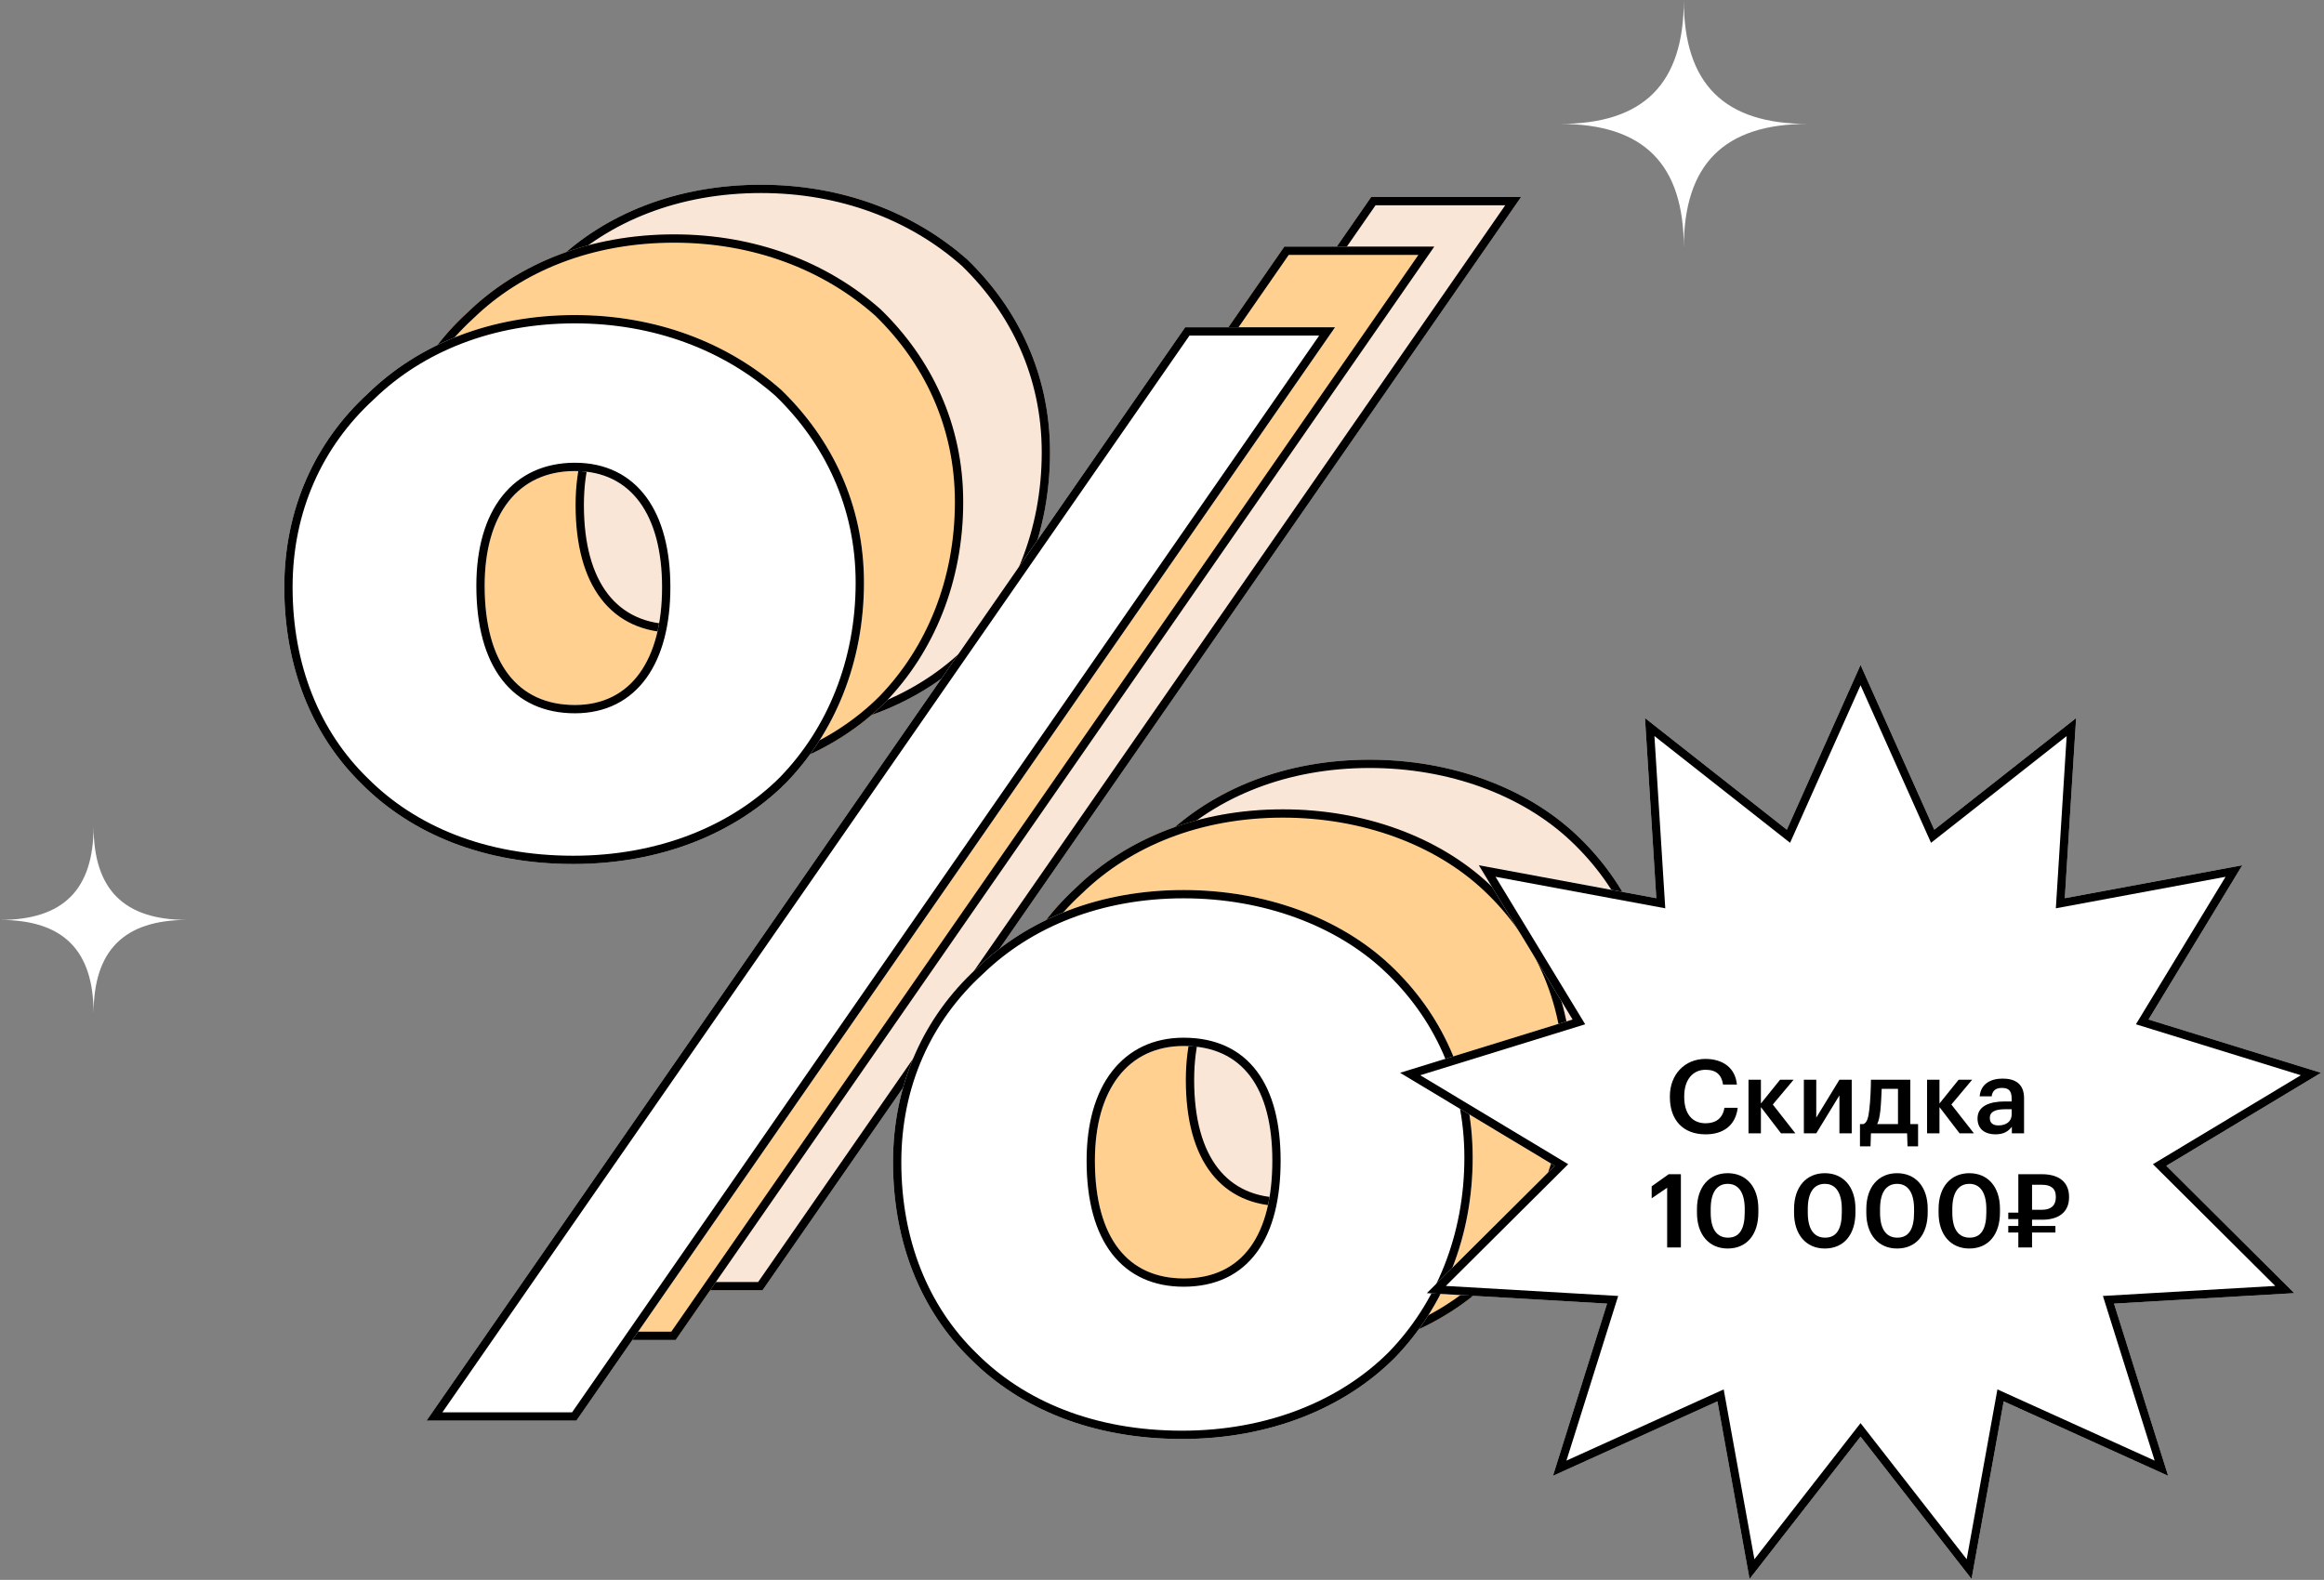 <?xml version="1.0" encoding="UTF-8"?> <svg xmlns="http://www.w3.org/2000/svg" width="753" height="512" viewBox="0 0 753 512" fill="none"><rect x="0" y="0" width="753" height="512" fill="#808080" stroke="none"/> <path d="M246.56 186.234C264.896 186.234 274.807 171.367 274.807 148.076C274.807 124.785 264.896 110.414 246.56 110.414C228.225 110.414 217.322 124.289 217.322 147.581C217.322 172.854 228.225 186.234 246.56 186.234ZM246.065 237.772C216.827 237.772 193.536 227.861 177.678 212.003C161.324 196.145 152.404 173.845 152.404 148.076C152.404 122.803 162.315 100.998 179.66 85.14C196.013 69.282 219.305 59.867 246.56 59.867C272.825 59.867 296.116 68.787 313.461 84.149C329.814 100.007 340.221 121.316 340.221 146.589C340.221 172.359 330.805 195.154 314.947 211.508C298.594 227.861 274.312 237.772 246.065 237.772ZM444.288 63.831H492.853L247.056 418.155H198.491L444.288 63.831ZM443.792 372.068C463.119 372.068 472.535 357.697 472.535 333.91C472.535 310.619 463.119 296.744 443.792 296.744C425.952 296.744 415.05 310.619 415.05 333.91C415.05 359.184 425.952 372.068 443.792 372.068ZM443.297 424.102C414.059 424.102 390.768 414.191 374.91 398.333C358.556 382.475 349.636 360.175 349.636 334.406C349.636 309.133 359.548 287.328 376.892 271.47C393.246 255.612 416.537 246.197 443.792 246.197C470.057 246.197 494.339 255.117 510.693 270.479C527.046 285.841 537.453 307.15 537.453 332.919C537.453 358.688 528.037 381.484 512.179 397.837C495.826 414.191 471.544 424.102 443.297 424.102Z" fill="#FAE6D7"></path> <path fill-rule="evenodd" clip-rule="evenodd" d="M179.564 210.087L179.579 210.102C194.875 225.398 217.454 235.084 246.065 235.084C273.679 235.084 297.242 225.402 313.031 209.621C328.372 193.794 337.532 171.685 337.532 146.589C337.532 122.132 327.488 101.516 311.633 86.121C294.812 71.244 272.183 62.555 246.56 62.555C219.933 62.555 197.335 71.746 181.532 87.07L181.503 87.098L181.474 87.124C164.692 102.468 155.093 123.551 155.093 148.076C155.093 173.209 163.78 194.782 179.549 210.073L179.564 210.087ZM313.461 84.149C329.814 100.007 340.221 121.316 340.221 146.589C340.221 172.359 330.805 195.154 314.947 211.508C298.594 227.861 274.312 237.772 246.065 237.772C216.827 237.772 193.536 227.861 177.678 212.003C161.324 196.145 152.404 173.845 152.404 148.076C152.404 122.803 162.315 100.998 179.66 85.14C196.013 69.282 219.305 59.867 246.56 59.867C272.825 59.867 296.116 68.787 313.461 84.149ZM376.796 396.417L376.811 396.432C392.107 411.728 414.686 421.414 443.297 421.414C470.911 421.414 494.475 411.732 510.264 395.951C525.604 380.123 534.764 358.014 534.764 332.919C534.764 307.929 524.691 287.318 508.852 272.439C493.073 257.616 469.484 248.885 443.792 248.885C417.165 248.885 394.567 258.076 378.764 273.4L378.735 273.428L378.706 273.454C361.924 288.798 352.325 309.881 352.325 334.406C352.325 359.539 361.012 381.112 376.781 396.403L376.796 396.417ZM376.892 271.47C359.548 287.328 349.636 309.133 349.636 334.406C349.636 360.175 358.556 382.475 374.91 398.333C390.768 414.191 414.059 424.102 443.297 424.102C471.544 424.102 495.826 414.191 512.179 397.837C528.037 381.484 537.453 358.688 537.453 332.919C537.453 307.15 527.046 285.841 510.693 270.479C494.339 255.117 470.057 246.197 443.792 246.197C416.537 246.197 393.246 255.612 376.892 271.47ZM269.742 177.46C264.446 184.819 256.557 188.923 246.56 188.923C236.671 188.923 228.528 185.275 222.937 178.027C217.424 170.881 214.634 160.552 214.634 147.581C214.634 135.556 217.444 125.605 222.952 118.601C228.526 111.514 236.646 107.725 246.56 107.725C256.523 107.725 264.416 111.678 269.728 118.921C274.956 126.05 277.496 136.102 277.496 148.076C277.496 160.051 274.955 170.215 269.742 177.46ZM445.695 66.52L203.628 415.467H245.649L487.716 66.52H445.695ZM444.288 63.831L198.491 418.155H247.056L492.853 63.831H444.288ZM467.586 363.49C462.251 370.834 454.21 374.757 443.792 374.757C434.162 374.757 426.142 371.241 420.608 364.116C415.152 357.092 412.362 346.882 412.362 333.91C412.362 321.885 415.172 311.943 420.608 304.944C426.108 297.862 434.101 294.055 443.792 294.055C454.174 294.055 462.214 297.826 467.564 304.983C472.819 312.012 475.223 321.966 475.223 333.91C475.223 346.094 472.822 356.281 467.586 363.49ZM274.807 148.076C274.807 171.367 264.896 186.234 246.56 186.234C228.225 186.234 217.322 172.854 217.322 147.581C217.322 124.289 228.225 110.414 246.56 110.414C264.896 110.414 274.807 124.785 274.807 148.076ZM472.535 333.91C472.535 357.697 463.119 372.068 443.792 372.068C425.952 372.068 415.05 359.184 415.05 333.91C415.05 310.619 425.952 296.744 443.792 296.744C463.119 296.744 472.535 310.619 472.535 333.91Z" fill="black"></path> <path d="M218.426 202.324C236.761 202.324 246.672 187.458 246.672 164.167C246.672 140.875 236.761 126.504 218.426 126.504C200.09 126.504 189.188 140.38 189.188 163.671C189.188 188.944 200.09 202.324 218.426 202.324ZM217.93 253.863C188.692 253.863 165.401 243.951 149.543 228.094C133.19 212.236 124.27 189.936 124.27 164.167C124.27 138.893 134.181 117.088 151.525 101.231C167.879 85.373 191.17 75.957 218.426 75.957C244.69 75.957 267.981 84.877 285.326 100.24C301.679 116.097 312.086 137.406 312.086 162.68C312.086 188.449 302.67 211.245 286.813 227.598C270.459 243.951 246.177 253.863 217.93 253.863ZM416.153 79.922H464.718L218.921 434.246H170.356L416.153 79.922ZM415.658 388.159C434.984 388.159 444.4 373.788 444.4 350.001C444.4 326.71 434.984 312.834 415.658 312.834C397.818 312.834 386.915 326.71 386.915 350.001C386.915 375.274 397.818 388.159 415.658 388.159ZM415.162 440.192C385.924 440.192 362.633 430.281 346.775 414.423C330.422 398.565 321.502 376.265 321.502 350.496C321.502 325.223 331.413 303.418 348.757 287.56C365.111 271.703 388.402 262.287 415.658 262.287C441.922 262.287 466.205 271.207 482.558 286.569C498.911 301.932 509.318 323.241 509.318 349.01C509.318 374.779 499.903 397.574 484.045 413.928C467.691 430.281 443.409 440.192 415.162 440.192Z" fill="#FFD090"></path> <path fill-rule="evenodd" clip-rule="evenodd" d="M151.429 226.178L151.444 226.192C166.74 241.489 189.319 251.174 217.93 251.174C245.544 251.174 269.107 241.493 284.897 225.712C300.237 209.884 309.398 187.775 309.398 162.68C309.398 138.222 299.353 117.607 283.498 102.212C266.677 87.334 244.048 78.646 218.426 78.646C191.798 78.646 169.2 87.836 153.397 103.161L153.368 103.188L153.339 103.215C136.557 118.559 126.958 139.641 126.958 164.167C126.958 189.3 135.646 210.872 151.415 226.163L151.429 226.178ZM285.326 100.24C301.679 116.097 312.086 137.406 312.086 162.68C312.086 188.449 302.67 211.245 286.813 227.598C270.459 243.951 246.177 253.863 217.93 253.863C188.692 253.863 165.401 243.951 149.543 228.094C133.19 212.236 124.27 189.936 124.27 164.167C124.27 138.893 134.181 117.088 151.525 101.231C167.879 85.373 191.17 75.957 218.426 75.957C244.69 75.957 267.981 84.877 285.326 100.24ZM348.662 412.508L348.676 412.522C363.972 427.818 386.551 437.504 415.162 437.504C442.776 437.504 466.34 427.822 482.129 412.041C497.47 396.213 506.63 374.105 506.63 349.01C506.63 324.019 496.557 303.408 480.717 288.529C464.938 273.706 441.35 264.976 415.658 264.976C389.03 264.976 366.432 274.166 350.629 289.491L350.601 289.518L350.571 289.545C333.789 304.889 324.19 325.971 324.19 350.496C324.19 375.629 332.878 397.202 348.647 412.493L348.662 412.508ZM348.757 287.56C331.413 303.418 321.502 325.223 321.502 350.496C321.502 376.265 330.422 398.565 346.775 414.423C362.633 430.281 385.924 440.192 415.162 440.192C443.409 440.192 467.691 430.281 484.045 413.928C499.903 397.574 509.318 374.779 509.318 349.01C509.318 323.241 498.911 301.932 482.558 286.569C466.205 271.207 441.922 262.287 415.658 262.287C388.402 262.287 365.111 271.703 348.757 287.56ZM241.607 193.55C236.311 200.909 228.422 205.013 218.426 205.013C208.536 205.013 200.393 201.365 194.802 194.117C189.29 186.972 186.499 176.642 186.499 163.671C186.499 151.646 189.309 141.696 194.817 134.691C200.391 127.604 208.511 123.816 218.426 123.816C228.388 123.816 236.281 127.768 241.593 135.011C246.821 142.14 249.361 152.192 249.361 164.167C249.361 176.141 246.821 186.305 241.607 193.55ZM417.56 82.61L175.494 431.557H217.514L459.581 82.61H417.56ZM416.153 79.922L170.356 434.246H218.921L464.718 79.922H416.153ZM439.452 379.58C434.116 386.924 426.075 390.847 415.658 390.847C406.027 390.847 398.007 387.331 392.473 380.206C387.017 373.182 384.227 362.972 384.227 350.001C384.227 337.975 387.037 328.033 392.473 321.034C397.973 313.953 405.967 310.145 415.658 310.145C426.039 310.145 434.08 313.917 439.43 321.073C444.684 328.102 447.089 338.056 447.089 350.001C447.089 362.184 444.688 372.372 439.452 379.58ZM246.672 164.167C246.672 187.458 236.761 202.324 218.426 202.324C200.09 202.324 189.188 188.944 189.188 163.671C189.188 140.38 200.09 126.504 218.426 126.504C236.761 126.504 246.672 140.875 246.672 164.167ZM444.4 350.001C444.4 373.788 434.984 388.159 415.658 388.159C397.818 388.159 386.915 375.274 386.915 350.001C386.915 326.71 397.818 312.834 415.658 312.834C434.984 312.834 444.4 326.71 444.4 350.001Z" fill="black"></path> <path d="M186.269 228.472C204.605 228.472 214.516 213.606 214.516 190.314C214.516 167.023 204.605 152.652 186.269 152.652C167.934 152.652 157.031 166.528 157.031 189.819C157.031 215.092 167.934 228.472 186.269 228.472ZM185.774 280.01C156.536 280.01 133.245 270.099 117.387 254.241C101.033 238.384 92.113 216.083 92.113 190.314C92.113 165.041 102.024 143.236 119.369 127.379C135.722 111.521 159.014 102.105 186.269 102.105C212.534 102.105 235.825 111.025 253.17 126.387C269.523 142.245 279.93 163.554 279.93 188.828C279.93 214.597 270.514 237.392 254.656 253.746C238.303 270.099 214.021 280.01 185.774 280.01ZM383.997 106.07H432.562L186.765 460.394H138.2L383.997 106.07ZM383.501 414.307C402.828 414.307 412.244 399.936 412.244 376.149C412.244 352.858 402.828 338.982 383.501 338.982C365.661 338.982 354.759 352.858 354.759 376.149C354.759 401.422 365.661 414.307 383.501 414.307ZM383.006 466.34C353.768 466.34 330.477 456.429 314.619 440.571C298.265 424.713 289.345 402.413 289.345 376.644C289.345 351.371 299.257 329.566 316.601 313.708C332.955 297.851 356.246 288.435 383.501 288.435C409.766 288.435 434.048 297.355 450.402 312.717C466.755 328.08 477.162 349.389 477.162 375.158C477.162 400.927 467.746 423.722 451.888 440.076C435.535 456.429 411.253 466.34 383.006 466.34Z" fill="white"></path> <path fill-rule="evenodd" clip-rule="evenodd" d="M119.273 252.326L119.288 252.34C134.584 267.636 157.163 277.322 185.774 277.322C213.388 277.322 236.951 267.641 252.74 251.86C268.081 236.032 277.241 213.923 277.241 188.828C277.241 164.37 267.197 143.755 251.342 128.36C234.521 113.482 211.892 104.794 186.269 104.794C159.642 104.794 137.044 113.984 121.241 129.309L121.212 129.336L121.183 129.363C104.401 144.707 94.802 165.789 94.802 190.314C94.802 215.447 103.489 237.02 119.258 252.311L119.273 252.326ZM253.17 126.387C269.523 142.245 279.93 163.554 279.93 188.828C279.93 214.597 270.514 237.392 254.656 253.746C238.303 270.099 214.021 280.01 185.774 280.01C156.536 280.01 133.245 270.099 117.387 254.241C101.033 238.384 92.113 216.083 92.113 190.314C92.113 165.041 102.024 143.236 119.369 127.379C135.722 111.521 159.014 102.105 186.269 102.105C212.534 102.105 235.825 111.025 253.17 126.387ZM316.505 438.656L316.52 438.67C331.816 453.966 354.395 463.652 383.006 463.652C410.62 463.652 434.184 453.97 449.973 438.189C465.313 422.361 474.473 400.253 474.473 375.158C474.473 350.167 464.4 329.556 448.561 314.677C432.782 299.854 409.193 291.123 383.501 291.123C356.874 291.123 334.276 300.314 318.473 315.638L318.444 315.666L318.415 315.693C301.633 331.037 292.034 352.119 292.034 376.644C292.034 401.777 300.721 423.35 316.49 438.641L316.505 438.656ZM316.601 313.708C299.257 329.566 289.345 351.371 289.345 376.644C289.345 402.413 298.265 424.713 314.619 440.571C330.477 456.429 353.768 466.34 383.006 466.34C411.253 466.34 435.535 456.429 451.888 440.076C467.746 423.722 477.162 400.927 477.162 375.158C477.162 349.389 466.755 328.08 450.402 312.717C434.048 297.355 409.766 288.435 383.501 288.435C356.246 288.435 332.955 297.851 316.601 313.708ZM209.451 219.698C204.155 227.057 196.266 231.161 186.269 231.161C176.38 231.161 168.237 227.513 162.646 220.265C157.133 213.12 154.343 202.79 154.343 189.819C154.343 177.794 157.153 167.844 162.661 160.839C168.235 153.752 176.355 149.964 186.269 149.964C196.232 149.964 204.125 153.916 209.437 161.159C214.665 168.288 217.205 178.34 217.205 190.314C217.205 202.289 214.664 212.453 209.451 219.698ZM385.404 108.758L143.337 457.705H185.358L427.425 108.758H385.404ZM383.997 106.07L138.2 460.394H186.765L432.562 106.07H383.997ZM407.295 405.728C401.96 413.072 393.919 416.995 383.501 416.995C373.871 416.995 365.851 413.479 360.317 406.354C354.861 399.33 352.071 389.12 352.071 376.149C352.071 364.123 354.881 354.181 360.317 347.182C365.817 340.1 373.81 336.293 383.501 336.293C393.883 336.293 401.923 340.065 407.273 347.221C412.528 354.25 414.932 364.204 414.932 376.149C414.932 388.332 412.531 398.52 407.295 405.728ZM214.516 190.314C214.516 213.606 204.605 228.472 186.269 228.472C167.934 228.472 157.031 215.092 157.031 189.819C157.031 166.528 167.934 152.652 186.269 152.652C204.605 152.652 214.516 167.023 214.516 190.314ZM412.244 376.149C412.244 399.936 402.828 414.307 383.501 414.307C365.661 414.307 354.759 401.422 354.759 376.149C354.759 352.858 365.661 338.982 383.501 338.982C402.828 338.982 412.244 352.858 412.244 376.149Z" fill="black"></path> <path d="M602.839 215.49L626.721 268.888L672.683 232.705L669.015 291.085L726.527 280.406L696.148 330.394L752.035 347.666L701.905 377.811L743.365 419.076L684.968 422.471L702.501 478.277L649.216 454.145L638.806 511.707L602.839 465.576L566.872 511.707L556.462 454.145L503.177 478.277L520.71 422.471L462.313 419.076L503.773 377.811L453.643 347.666L509.53 330.394L479.151 280.406L536.663 291.085L532.995 232.705L578.957 268.888L602.839 215.49Z" fill="white"></path> <path fill-rule="evenodd" clip-rule="evenodd" d="M602.839 215.49L578.957 268.888L532.995 232.705L536.663 291.085L479.151 280.406L509.53 330.394L453.643 347.666L503.773 377.811L462.313 419.076L520.71 422.471L503.177 478.277L556.462 454.145L566.872 511.707L602.839 465.576L638.806 511.707L649.216 454.145L702.501 478.277L684.968 422.471L743.365 419.076L701.905 377.811L752.035 347.666L696.148 330.394L726.527 280.406L669.015 291.085L672.683 232.705L626.721 268.888L602.839 215.49ZM669.623 238.535L625.675 273.133L602.839 222.075L580.003 273.133L536.055 238.535L539.563 294.358L484.57 284.147L513.618 331.945L460.18 348.46L508.113 377.284L468.47 416.741L524.309 419.987L507.544 473.348L558.494 450.273L568.448 505.313L602.839 461.203L637.23 505.313L647.184 450.273L698.135 473.348L681.369 419.987L737.208 416.741L697.565 377.284L745.499 348.46L692.06 331.945L721.108 284.147L666.115 294.358L669.623 238.535Z" fill="black"></path> <path d="M661.629 392.06C664.551 392.06 666.112 390.665 666.112 388.008V387.876C666.112 385.053 664.418 383.957 661.629 383.957H658.407V392.06H661.629ZM658.407 399.432V404.28H653.958V399.432H650.703V397.307H653.958V395.082H650.703V392.99H653.958V380.536H661.629C666.909 380.536 670.396 382.927 670.396 387.876V388.008C670.396 393.023 666.776 395.281 661.728 395.281H658.407V397.307H665.979V399.432H658.407Z" fill="black"></path> <path d="M638.181 401.092C641.867 401.092 643.594 398.336 643.594 392.923V391.761C643.594 386.68 641.701 383.658 638.115 383.658C634.528 383.658 632.569 386.481 632.569 391.794V392.99C632.569 398.403 634.595 401.092 638.181 401.092ZM638.082 404.613C632.071 404.613 628.119 400.163 628.119 393.023V391.827C628.119 384.621 632.104 380.204 638.082 380.204C644.059 380.204 648.011 384.588 648.011 391.728V392.923C648.011 400.063 644.292 404.613 638.082 404.613Z" fill="black"></path> <path d="M614.767 401.092C618.453 401.092 620.18 398.336 620.18 392.923V391.761C620.18 386.68 618.287 383.658 614.701 383.658C611.114 383.658 609.155 386.481 609.155 391.794V392.99C609.155 398.403 611.181 401.092 614.767 401.092ZM614.668 404.613C608.657 404.613 604.705 400.163 604.705 393.023V391.827C604.705 384.621 608.69 380.204 614.668 380.204C620.645 380.204 624.597 384.588 624.597 391.728V392.923C624.597 400.063 620.877 404.613 614.668 404.613Z" fill="black"></path> <path d="M591.353 401.092C595.039 401.092 596.766 398.336 596.766 392.923V391.761C596.766 386.68 594.873 383.658 591.287 383.658C587.7 383.658 585.741 386.481 585.741 391.794V392.99C585.741 398.403 587.767 401.092 591.353 401.092ZM591.253 404.613C585.243 404.613 581.291 400.163 581.291 393.023V391.827C581.291 384.621 585.276 380.204 591.253 380.204C597.231 380.204 601.183 384.588 601.183 391.728V392.923C601.183 400.063 597.463 404.613 591.253 404.613Z" fill="black"></path> <path d="M559.896 401.092C563.582 401.092 565.309 398.336 565.309 392.923V391.761C565.309 386.68 563.416 383.658 559.83 383.658C556.243 383.658 554.284 386.481 554.284 391.794V392.99C554.284 398.403 556.31 401.092 559.896 401.092ZM559.796 404.613C553.786 404.613 549.834 400.163 549.834 393.023V391.827C549.834 384.621 553.819 380.204 559.796 380.204C565.774 380.204 569.726 384.588 569.726 391.728V392.923C569.726 400.063 566.006 404.613 559.796 404.613Z" fill="black"></path> <path d="M540.175 384.92L535.16 388.34V384.455L540.673 380.536H544.624V404.28H540.175V384.92Z" fill="black"></path> <path d="M646.548 367.613C643.36 367.613 640.736 366.085 640.736 362.465C640.736 358.414 644.688 356.953 649.636 356.953H651.795V356.056C651.795 353.698 651.031 352.569 648.64 352.569C646.515 352.569 645.552 353.565 645.319 355.292H641.434C641.799 351.241 644.987 349.547 648.872 349.547C652.758 349.547 655.813 351.108 655.813 355.89V367.28H651.861V365.155C650.699 366.649 649.204 367.613 646.548 367.613ZM647.511 364.723C650.001 364.723 651.795 363.461 651.795 361.203V359.476H649.736C646.681 359.476 644.721 360.174 644.721 362.299C644.721 363.76 645.518 364.723 647.511 364.723Z" fill="black"></path> <path d="M628.409 358.779V367.28H624.391V349.913H628.409V357.617L634.619 349.913H639.002L632.261 357.949L639.567 367.28H634.918L628.409 358.779Z" fill="black"></path> <path d="M609.257 359.908C609.024 361.868 608.759 363.229 608.227 364.292H614.969V352.868H609.689C609.589 354.993 609.489 357.783 609.257 359.908ZM606.069 371.498H602.648V364.292H603.744C604.973 363.86 605.372 362.166 605.67 359.643C606.036 356.687 606.202 352.204 606.202 349.913H618.954V364.292H621.477V371.498H618.057L617.924 367.28H606.202L606.069 371.498Z" fill="black"></path> <path d="M584.469 367.28V349.913H588.487V362.2L595.992 349.913H599.977V367.28H595.992V354.993L588.487 367.28H584.469Z" fill="black"></path> <path d="M570.553 358.779V367.28H566.535V349.913H570.553V357.617L576.763 349.913H581.147L574.406 357.949L581.711 367.28H577.062L570.553 358.779Z" fill="black"></path> <path d="M552.646 367.613C545.208 367.613 541.057 362.864 541.057 355.558V355.292C541.057 348.152 545.938 343.171 552.58 343.171C558.026 343.171 562.243 345.894 562.775 351.473H558.292C557.794 348.285 556.067 346.691 552.613 346.691C548.462 346.691 545.706 349.946 545.706 355.259V355.525C545.706 360.871 548.23 364.026 552.646 364.026C555.967 364.026 558.225 362.366 558.723 359.012H563.04C562.343 364.757 558.325 367.613 552.646 367.613Z" fill="black"></path> <path d="M0 298.126C20.558 298.126 30.324 288.262 30.324 267.777C30.324 288.413 40.27 298.126 60.647 298.126C40.21 298.126 30.324 307.99 30.324 328.475C30.324 308.021 20.589 298.126 0 298.126Z" fill="white"></path> <path d="M505.449 40.157C532.651 40.157 545.572 27.105 545.572 -1.8813e-05C545.572 27.305 558.733 40.157 585.695 40.157C558.653 40.157 545.572 53.209 545.572 80.313C545.572 53.249 532.691 40.157 505.449 40.157Z" fill="white"></path> </svg> 
